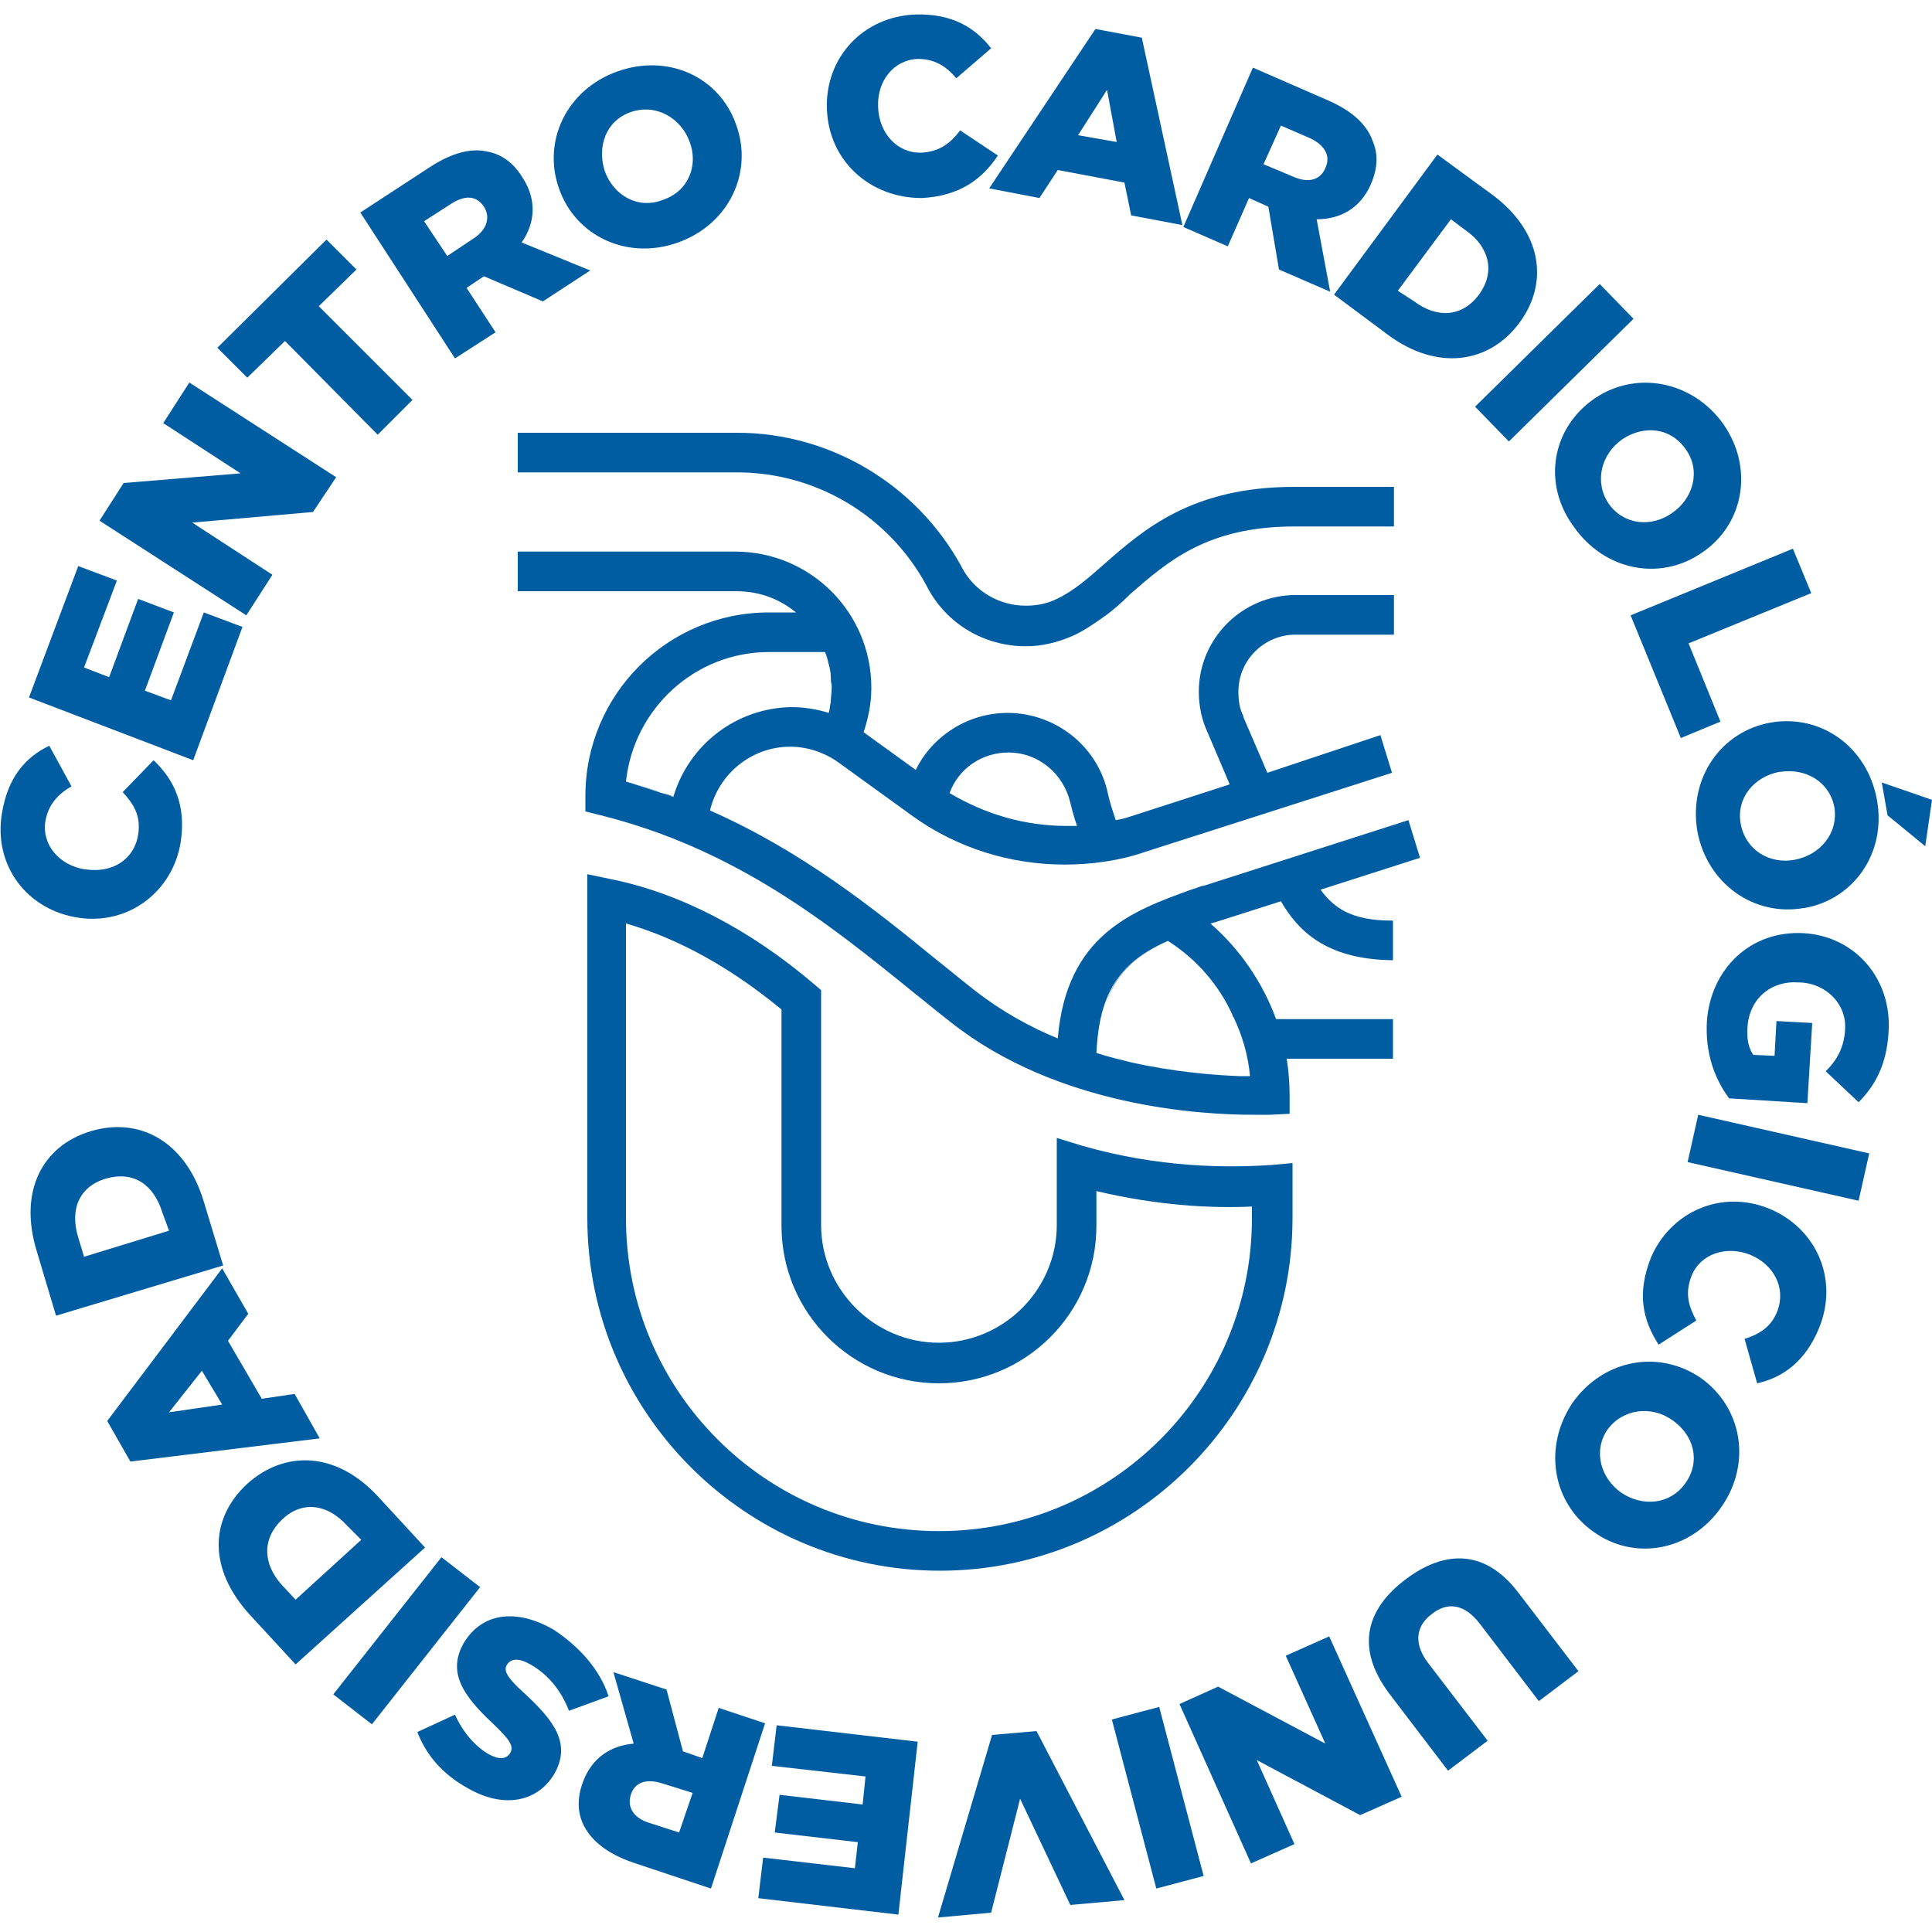 <?xml version="1.0" encoding="utf-8"?>
<!-- Generator: Adobe Illustrator 27.9.0, SVG Export Plug-In . SVG Version: 6.00 Build 0)  -->
<svg version="1.1" id="Capa_1" xmlns="http://www.w3.org/2000/svg" xmlns:xlink="http://www.w3.org/1999/xlink" x="0px" y="0px"
	 viewBox="0 0 200 200" style="enable-background:new 0 0 200 200;" xml:space="preserve">
<style type="text/css">
	.st0{fill:#005DA1;}
</style>
<g>
	<g>
		<path class="st0" d="M112,118.6l-2.6-0.8v9c0,6.7-5.5,12.2-12.2,12.2c-6.7,0-12.2-5.5-12.2-12.2v-24.3l-0.7-0.6
			c-6.8-5.8-14.1-9.5-21.1-10.9l-2.4-0.5v35.6c0,20.1,16.4,36.5,36.5,36.5c20.1,0,36.5-16.4,36.5-36.5v-5.7l-2.2,0.2
			C127,120.9,120,120.9,112,118.6z M129.6,126.1c0,17.9-14.5,32.4-32.4,32.4c-17.9,0-32.4-14.5-32.4-32.4V95.6
			c4.2,1.2,9.8,3.7,16.1,8.9v22.4c0,9,7.3,16.3,16.3,16.3c9,0,16.3-7.3,16.3-16.3v-3.6c6.3,1.5,11.9,1.8,16.1,1.6V126.1z"/>
		<path class="st0" d="M128.4,111.4c-2.6-0.1-6.6-0.4-11.1-1.4C121.7,111,125.7,111.3,128.4,111.4z"/>
		<path class="st0" d="M113.5,109C113.5,109,113.5,109,113.5,109c0.1-2.1,0.4-3.8,0.9-5.2C113.9,105.2,113.6,106.9,113.5,109z"/>
		<path class="st0" d="M86,72.8c0.1-0.5,0.1-1.1,0.1-1.6c0-0.4,0-0.7-0.1-1.1c0,0.4,0.1,0.7,0.1,1.1C86.2,71.8,86.1,72.3,86,72.8z"
			/>
		<path class="st0" d="M127.8,105.3C127.8,105.3,127.8,105.3,127.8,105.3C127.8,105.3,127.8,105.3,127.8,105.3z"/>
		<path class="st0" d="M79.7,67.5h5.8c0.2,0.4,0.3,0.9,0.4,1.3c-0.1-0.5-0.2-0.9-0.4-1.3L79.7,67.5c-7.7,0-14.1,5.9-14.8,13.4
			c0,0,0,0,0,0C65.6,73.4,72,67.5,79.7,67.5z"/>
		<path class="st0" d="M81.9,73.3c1.3,0,2.7,0.2,3.9,0.6c0,0,0,0,0,0C84.6,73.5,83.2,73.3,81.9,73.3c-5.7,0-10.6,3.8-12.1,9.1
			C71.3,77.1,76.2,73.3,81.9,73.3z"/>
		<path class="st0" d="M121,97.4C121,97.4,121,97.4,121,97.4c2.9,1.9,5.2,4.6,6.7,7.7C126.2,102,123.9,99.3,121,97.4z"/>
		<path class="st0" d="M69.7,82.5C69.7,82.5,69.7,82.5,69.7,82.5c-0.4-0.1-0.8-0.3-1.2-0.4C69,82.2,69.4,82.3,69.7,82.5z"/>
		<path class="st0" d="M136.7,92.1l10.3-3.3l-1.2-3.9l-21.2,6.8l-0.1,0c-0.4,0.1-0.8,0.3-1.2,0.4c-6.1,2.2-12.9,4.7-13.8,15.4
			c-2.9-1.2-5.8-2.8-8.5-4.9c-1.3-1-2.6-2.1-4-3.2c-6.6-5.4-14-11.3-23.5-15.5c0.9-3.8,4.3-6.6,8.3-6.6c1.8,0,3.6,0.6,5.1,1.7
			l7.6,5.5l0,0c4.6,3.3,10.1,5,15.7,5c2.8,0,5.7-0.4,8.3-1.3l25.6-8.2l-1.2-3.9L131.2,80l-2.5-5.8l0-0.1c-0.4-0.8-0.5-1.6-0.5-2.5
			c0-3.3,2.7-5.9,5.9-5.9h10.2v-4.1h-10.2c-5.5,0-10,4.5-10,10c0,1.5,0.3,2.9,0.9,4.2l2.3,5.4l-9.9,3.2c-0.6,0.2-1.2,0.4-1.9,0.5
			c-0.3-0.9-0.6-1.8-0.8-2.7c-1-4.9-5.4-8.4-10.4-8.4c-4.1,0-7.8,2.4-9.5,5.9l-5.4-3.9c0.5-1.5,0.8-3,0.8-4.6
			c0-7.8-6.3-14.1-14.1-14.1H53.6v4.1h22.6c2.4,0,4.5,0.8,6.2,2.2h-2.8c-10.5,0-19,8.5-19,19v1.6l1.6,0.4
			c14,3.5,23.7,11.3,32.2,18.2c1.4,1.1,2.7,2.2,4,3.2c11.1,8.8,26,9.6,31.3,9.6c0.9,0,1.5,0,1.8,0l2-0.1v-1.9c0-1.3-0.1-2.5-0.3-3.8
			h11v-4.1h-12.1c-1.4-3.8-3.7-7.2-6.8-9.9c0.1,0,0.3-0.1,0.4-0.1l6.9-2.2c1.7,2.9,4.5,6,11.5,6.1h0.1l0-4.1c0,0-0.1,0-0.1,0
			C139.9,95.3,138.1,94,136.7,92.1z M104.4,77.9c3.1,0,5.7,2.2,6.4,5.2l0,0c0.2,0.8,0.4,1.6,0.7,2.4c-0.4,0-0.7,0-1.1,0
			c-4.3,0-8.4-1.2-12.1-3.4C99.2,79.6,101.6,77.9,104.4,77.9z M69.7,82.5L69.7,82.5C69.7,82.5,69.7,82.5,69.7,82.5
			c-0.4-0.1-0.8-0.3-1.2-0.4c-1.2-0.4-2.5-0.8-3.7-1.2v0c0,0,0,0,0,0c0.8-7.5,7.1-13.4,14.8-13.4h5.8c0.2,0.4,0.3,0.9,0.4,1.3
			c0.1,0.4,0.2,0.8,0.2,1.2c0,0.4,0.1,0.7,0.1,1.1c0,0.6-0.1,1.1-0.1,1.6c-0.1,0.4-0.1,0.7-0.2,1.1c0,0,0,0,0,0c0,0,0,0,0,0
			c-1.3-0.4-2.6-0.6-3.9-0.6C76.2,73.3,71.3,77.1,69.7,82.5C69.7,82.4,69.7,82.4,69.7,82.5z M127.6,105.1c0,0.1,0.1,0.2,0.1,0.2
			c0,0,0,0,0,0c0.9,1.9,1.5,3.9,1.7,6.1c-0.3,0-0.7,0-1.1,0c-2.6-0.1-6.6-0.4-11.1-1.4c-1.2-0.3-2.5-0.6-3.7-1c0,0,0,0,0,0
			c0,0,0,0,0,0c0.1-2.1,0.4-3.8,0.9-5.2c1.2-3.4,3.6-5.1,6.5-6.4c0,0,0,0,0,0c0,0,0,0,0,0C123.9,99.3,126.2,102,127.6,105.1z"/>
		<path class="st0" d="M64.8,80.9c1.3,0.4,2.5,0.7,3.7,1.2C67.4,81.7,66.1,81.3,64.8,80.9L64.8,80.9z"/>
		<path class="st0" d="M69.7,82.5C69.7,82.4,69.7,82.4,69.7,82.5C69.7,82.4,69.7,82.4,69.7,82.5L69.7,82.5z"/>
		<path class="st0" d="M85.8,73.9c0.1-0.3,0.2-0.7,0.2-1.1C86,73.2,85.9,73.6,85.8,73.9C85.8,73.9,85.8,73.9,85.8,73.9z"/>
		<path class="st0" d="M85.9,68.9c0.1,0.4,0.2,0.8,0.2,1.2C86.1,69.7,86,69.3,85.9,68.9z"/>
		<path class="st0" d="M128.4,111.4c0.4,0,0.8,0,1.1,0c-0.2-2.1-0.8-4.2-1.7-6.1c0.9,1.9,1.5,3.9,1.7,6.1
			C129.1,111.4,128.8,111.4,128.4,111.4z"/>
		<path class="st0" d="M127.6,105.1c0,0.1,0.1,0.2,0.1,0.2C127.7,105.2,127.7,105.2,127.6,105.1z"/>
		<path class="st0" d="M121,97.4C121,97.4,121,97.4,121,97.4c-3,1.3-5.3,3-6.5,6.4C115.6,100.4,118,98.7,121,97.4z"/>
		<path class="st0" d="M113.5,109c1.3,0.4,2.5,0.7,3.7,1C116,109.7,114.8,109.4,113.5,109C113.5,109,113.5,109,113.5,109z"/>
		<path class="st0" d="M95.9,60.6l0.1,0.2c2,3.8,5.9,6.1,10.2,6.1c1.7,0,3.3-0.4,4.9-1.1c0,0,0,0,0,0h0c1.1-0.5,2.1-1.2,3.1-1.9
			c1-0.7,1.9-1.5,2.8-2.4c3.9-3.4,8-7,17-7h10.3v-4.1H134c-10.6,0-15.6,4.4-19.7,8c-1.7,1.5-3.2,2.8-4.9,3.6l0,0
			c-1,0.5-2.1,0.7-3.2,0.7c-2.8,0-5.3-1.5-6.6-3.9l-0.1-0.2C94.9,50.2,86,44.8,76.3,44.8H53.6v4.1h22.7C84.5,48.9,92,53.4,95.9,60.6
			z"/>
	</g>
	<g>
		<path class="st0" d="M8.1,95L8.1,95c-5.3-0.8-8.8-5.4-7.9-10.8c0.6-3.7,2.4-5.8,4.9-7l2.3,4.2c-1.4,0.8-2.4,1.9-2.7,3.6
			c-0.4,2.5,1.5,4.6,4.1,5l0.1,0c2.7,0.4,5-1,5.4-3.6c0.3-1.9-0.4-3.1-1.6-4.4l3.2-3.3c2.1,2,3.4,4.6,2.8,8.5
			C17.9,92.2,13.4,95.8,8.1,95z"/>
		<path class="st0" d="M3,72.2l5.1-13.6l4,1.5l-3.4,9l2.6,1l3-8.1l3.7,1.4l-3,8.1l2.7,1l3.4-9.1l4,1.5l-5.1,13.8L3,72.2z"/>
		<path class="st0" d="M10.3,53.9l2.5-3.9l12.1-1l-8-5.2l2.7-4.2l15.2,9.8L32.4,53l-12.5,1.1l8.3,5.4l-2.7,4.2L10.3,53.9z"/>
		<path class="st0" d="M29.5,35.3l-3.9,3.8L22.5,36l11.3-11.2l3.1,3.1L33,31.7l9.7,9.7L39.1,45L29.5,35.3z"/>
		<path class="st0" d="M37.3,22l7.2-4.7c2.3-1.5,4.3-2,6-1.6c1.5,0.3,2.7,1.2,3.6,2.7l0,0c1.5,2.3,1.3,4.7-0.1,6.7l7.1,2.9l-4.9,3.2
			l-6.1-2.6l0,0l-1.8,1.2l3,4.6l-4.2,2.7L37.3,22z M49,24.7c1.4-0.9,1.8-2.2,1.1-3.3l0,0c-0.8-1.2-2-1.2-3.4-0.3l-2.8,1.8l2.4,3.6
			L49,24.7z"/>
		<path class="st0" d="M57.9,19.6L57.9,19.6c-1.8-4.9,0.7-10.3,6-12.2s10.6,0.6,12.3,5.5l0,0c1.8,4.9-0.7,10.3-6,12.2
			C64.9,27,59.6,24.4,57.9,19.6z M71.4,14.7L71.4,14.7c-0.9-2.5-3.5-4-6.1-3.1c-2.6,0.9-3.5,3.6-2.7,6.1l0,0c0.9,2.5,3.4,4,6,3
			C71.3,19.8,72.3,17.1,71.4,14.7z"/>
		<path class="st0" d="M85.6,11.3L85.6,11.3c-0.2-5.3,3.7-9.6,9.2-9.8c3.7-0.1,6.1,1.3,7.8,3.5L99,8.1c-1.1-1.3-2.3-2-4-2
			c-2.5,0.1-4.2,2.3-4.1,4.9l0,0.1c0.1,2.7,2,4.8,4.5,4.7c1.9-0.1,3-1,4-2.3l3.9,2.6c-1.6,2.4-3.9,4.2-7.9,4.4
			C90.1,20.5,85.8,16.7,85.6,11.3z"/>
		<path class="st0" d="M113.4,3l4.8,0.9l4.2,19.4l-5.3-1l-0.7-3.4l-6.9-1.3l-1.9,2.9l-5.2-1L113.4,3z M115.6,14.7l-1-5.4l-3,4.7
			L115.6,14.7z"/>
		<path class="st0" d="M129.7,7l7.8,3.4c2.5,1.1,4,2.5,4.6,4.2c0.6,1.4,0.5,2.9-0.2,4.5l0,0c-1.1,2.5-3.2,3.6-5.6,3.6l1.4,7.5
			l-5.3-2.3l-1.1-6.5l0,0l-2-0.9l-2.2,5l-4.6-2L129.7,7z M133.9,18.3c1.6,0.7,2.8,0.3,3.3-0.9l0,0c0.6-1.3-0.1-2.4-1.6-3.1l-3-1.3
			l-1.8,4L133.9,18.3z"/>
		<path class="st0" d="M148.8,16l5.6,4.1c5.2,3.8,6,9.1,2.9,13.3l0,0c-3.1,4.2-8.5,5.1-13.7,1.2l-5.5-4.1L148.8,16z M146.4,31.2
			c2.4,1.8,5,1.6,6.7-0.7l0,0c1.7-2.3,1.1-4.9-1.3-6.6l-1.6-1.2l-5.5,7.4L146.4,31.2z"/>
		<path class="st0" d="M165.6,29.4l3.5,3.6l-12.9,12.7l-3.5-3.6L165.6,29.4z"/>
		<path class="st0" d="M165,41.3L165,41.3c4.3-3,10.2-1.9,13.4,2.6c3.2,4.6,2.1,10.4-2.2,13.3l0,0c-4.3,3-10.1,1.9-13.3-2.7
			C159.6,50,160.7,44.3,165,41.3z M173.1,53.1L173.1,53.1c2.2-1.5,3-4.4,1.4-6.6c-1.6-2.3-4.4-2.5-6.6-1l0,0
			c-2.1,1.5-2.9,4.3-1.4,6.6C168.1,54.4,171,54.6,173.1,53.1z"/>
		<path class="st0" d="M185.6,56.8l1.9,4.6l-12.7,5.2l3.3,8.1l-4.1,1.7l-5.2-12.7L185.6,56.8z"/>
		<path class="st0" d="M183.3,74.8L183.3,74.8c5.2-0.9,10,2.5,11,8c1,5.5-2.4,10.3-7.5,11.2l-0.1,0c-5.1,0.9-10-2.5-11-8
			C174.8,80.5,178.2,75.7,183.3,74.8z M185.8,89L185.8,89c2.6-0.5,4.5-2.7,4.1-5.4c-0.5-2.7-3-4.1-5.6-3.7l-0.1,0
			c-2.6,0.5-4.5,2.7-4,5.4C180.7,88,183.2,89.5,185.8,89z M200,82.8l-0.7,4.8l-3.9-3.2l-0.6-3.4L200,82.8z"/>
		<path class="st0" d="M186.7,96.6L186.7,96.6c5.3,0.3,9.2,4.7,8.8,10.3c-0.2,3.2-1.3,5.4-3.1,7.2l-3.4-3.2c1.2-1.2,1.9-2.5,2-4.3
			c0.2-2.6-1.9-4.8-4.7-4.9l-0.1,0c-2.9-0.2-5.1,1.7-5.3,4.6c-0.1,1.2,0.1,2.2,0.6,2.9l2.2,0.1l0.2-3.6l3.7,0.2l-0.5,8.3l-8.1-0.5
			c-1.5-2-2.5-4.7-2.3-8C177.1,100.3,181.2,96.3,186.7,96.6z"/>
		<path class="st0" d="M193.5,119.4l-1.1,4.9l-17.7-4l1.1-4.9L193.5,119.4z"/>
		<path class="st0" d="M183.1,125.1L183.1,125.1c4.9,2,7.3,7.3,5.2,12.4c-1.4,3.4-3.7,5.1-6.4,5.7l-1.3-4.6c1.6-0.5,2.8-1.3,3.4-2.9
			c0.9-2.4-0.4-4.8-2.8-5.8l0,0c-2.5-1-5.2-0.1-6.1,2.2c-0.7,1.8-0.3,3.1,0.5,4.6l-3.9,2.5c-1.6-2.5-2.3-5.2-0.8-9
			C172.9,125.5,178.1,123.1,183.1,125.1z"/>
		<path class="st0" d="M176,142.6L176,142.6c4.3,3,5.4,8.8,2.2,13.4c-3.2,4.6-9,5.6-13.2,2.6l0,0c-4.3-3-5.3-8.8-2.2-13.4
			C166,140.7,171.7,139.7,176,142.6z M167.8,154.5L167.8,154.5c2.2,1.5,5.1,1.3,6.7-1c1.6-2.3,0.8-5-1.4-6.5l0,0
			c-2.1-1.5-5.1-1.2-6.7,1C164.9,150.2,165.7,153,167.8,154.5z"/>
		<path class="st0" d="M157.2,164.9l6.2,8.1l-4.1,3.1l-6.1-8c-1.6-2.1-3.4-2.3-5-1c-1.6,1.2-1.9,3-0.4,5l6.2,8.1l-4.1,3.1l-6.1-8
			c-3.5-4.7-2.4-8.7,1.7-11.8S153.8,160.4,157.2,164.9z"/>
		<path class="st0" d="M145.1,186l-4.3,1.9l-10.7-5.7l3.9,8.7l-4.5,2l-7.4-16.5l4-1.8l11.1,5.9l-4.1-9.1l4.5-2L145.1,186z"/>
		<path class="st0" d="M124.6,194.2l-4.9,1.3l-4.6-17.5l4.9-1.3L124.6,194.2z"/>
		<path class="st0" d="M116.4,196.7l-5.6,0.5l-5.2-11l-3,11.8l-5.5,0.5l5.6-18.9l4.6-0.4L116.4,196.7z"/>
		<path class="st0" d="M93,198.2l-14.5-1.7l0.5-4.2l9.5,1.1l0.3-2.7l-8.6-1l0.5-3.9l8.6,1l0.3-2.9l-9.7-1.1l0.5-4.2l14.6,1.7
			L93,198.2z"/>
		<path class="st0" d="M73.6,195.5l-8.1-2.7c-2.6-0.9-4.2-2.2-5-3.7c-0.7-1.3-0.8-2.8-0.2-4.5l0,0c0.9-2.6,2.9-3.9,5.3-4.1l-2.1-7.4
			l5.5,1.8l1.7,6.4l0,0l2,0.7l1.7-5.2l4.8,1.6L73.6,195.5z M68.5,184.6c-1.6-0.5-2.8-0.1-3.2,1.2l0,0c-0.4,1.3,0.3,2.4,1.9,2.9
			l3.1,1l1.4-4.1L68.5,184.6z"/>
		<path class="st0" d="M63,175.6l-4.1,1.5c-0.8-2.1-2.2-3.8-4-4.8c-1.2-0.7-2-0.6-2.4,0l0,0c-0.4,0.6-0.1,1.3,1.8,3
			c2.9,2.7,4.9,5.1,3.1,8.3l0,0c-1.7,2.9-5.2,3.7-9,1.5c-2.7-1.5-4.3-3.5-5.2-5.8l3.9-1.8c0.8,1.8,2.1,3.3,3.5,4.1
			c1.1,0.6,1.8,0.5,2.2-0.1l0,0c0.4-0.7,0.1-1.3-1.8-3.1c-3.1-2.9-4.7-5.3-3-8.3l0,0c1.9-3.2,5.5-3.6,9.3-1.4
			C59.9,170.4,62.1,172.8,63,175.6z"/>
		<path class="st0" d="M38.5,178.5l-4-3.1l11.2-14.2l4,3.1L38.5,178.5z"/>
		<path class="st0" d="M30.6,172.3l-4.7-5.1c-4.4-4.8-4.2-10-0.3-13.6l0,0c3.9-3.5,9.3-3.4,13.7,1.5l4.7,5.1L30.6,172.3z
			 M35.9,157.9c-2-2.2-4.6-2.6-6.7-0.6l0,0c-2.1,2-2,4.6,0,6.8l1.4,1.5l6.8-6.2L35.9,157.9z"/>
		<path class="st0" d="M13.5,151.3l-2.4-4.2L23,131.3l2.7,4.7l-2.1,2.8l3.5,6l3.4-0.5l2.6,4.6L13.5,151.3z M20.9,141.9l-3.4,4.3
			l5.5-0.8L20.9,141.9z"/>
		<path class="st0" d="M5.8,136.2l-2-6.7c-1.9-6.2,0.6-10.9,5.6-12.4l0,0c5-1.5,9.8,1,11.7,7.3l2,6.6L5.8,136.2z M16.8,125.5
			c-0.9-2.9-3-4.3-5.8-3.5l0,0c-2.8,0.8-3.8,3.2-2.9,6.1l0.6,2l8.8-2.7L16.8,125.5z"/>
	</g>
</g>
</svg>
